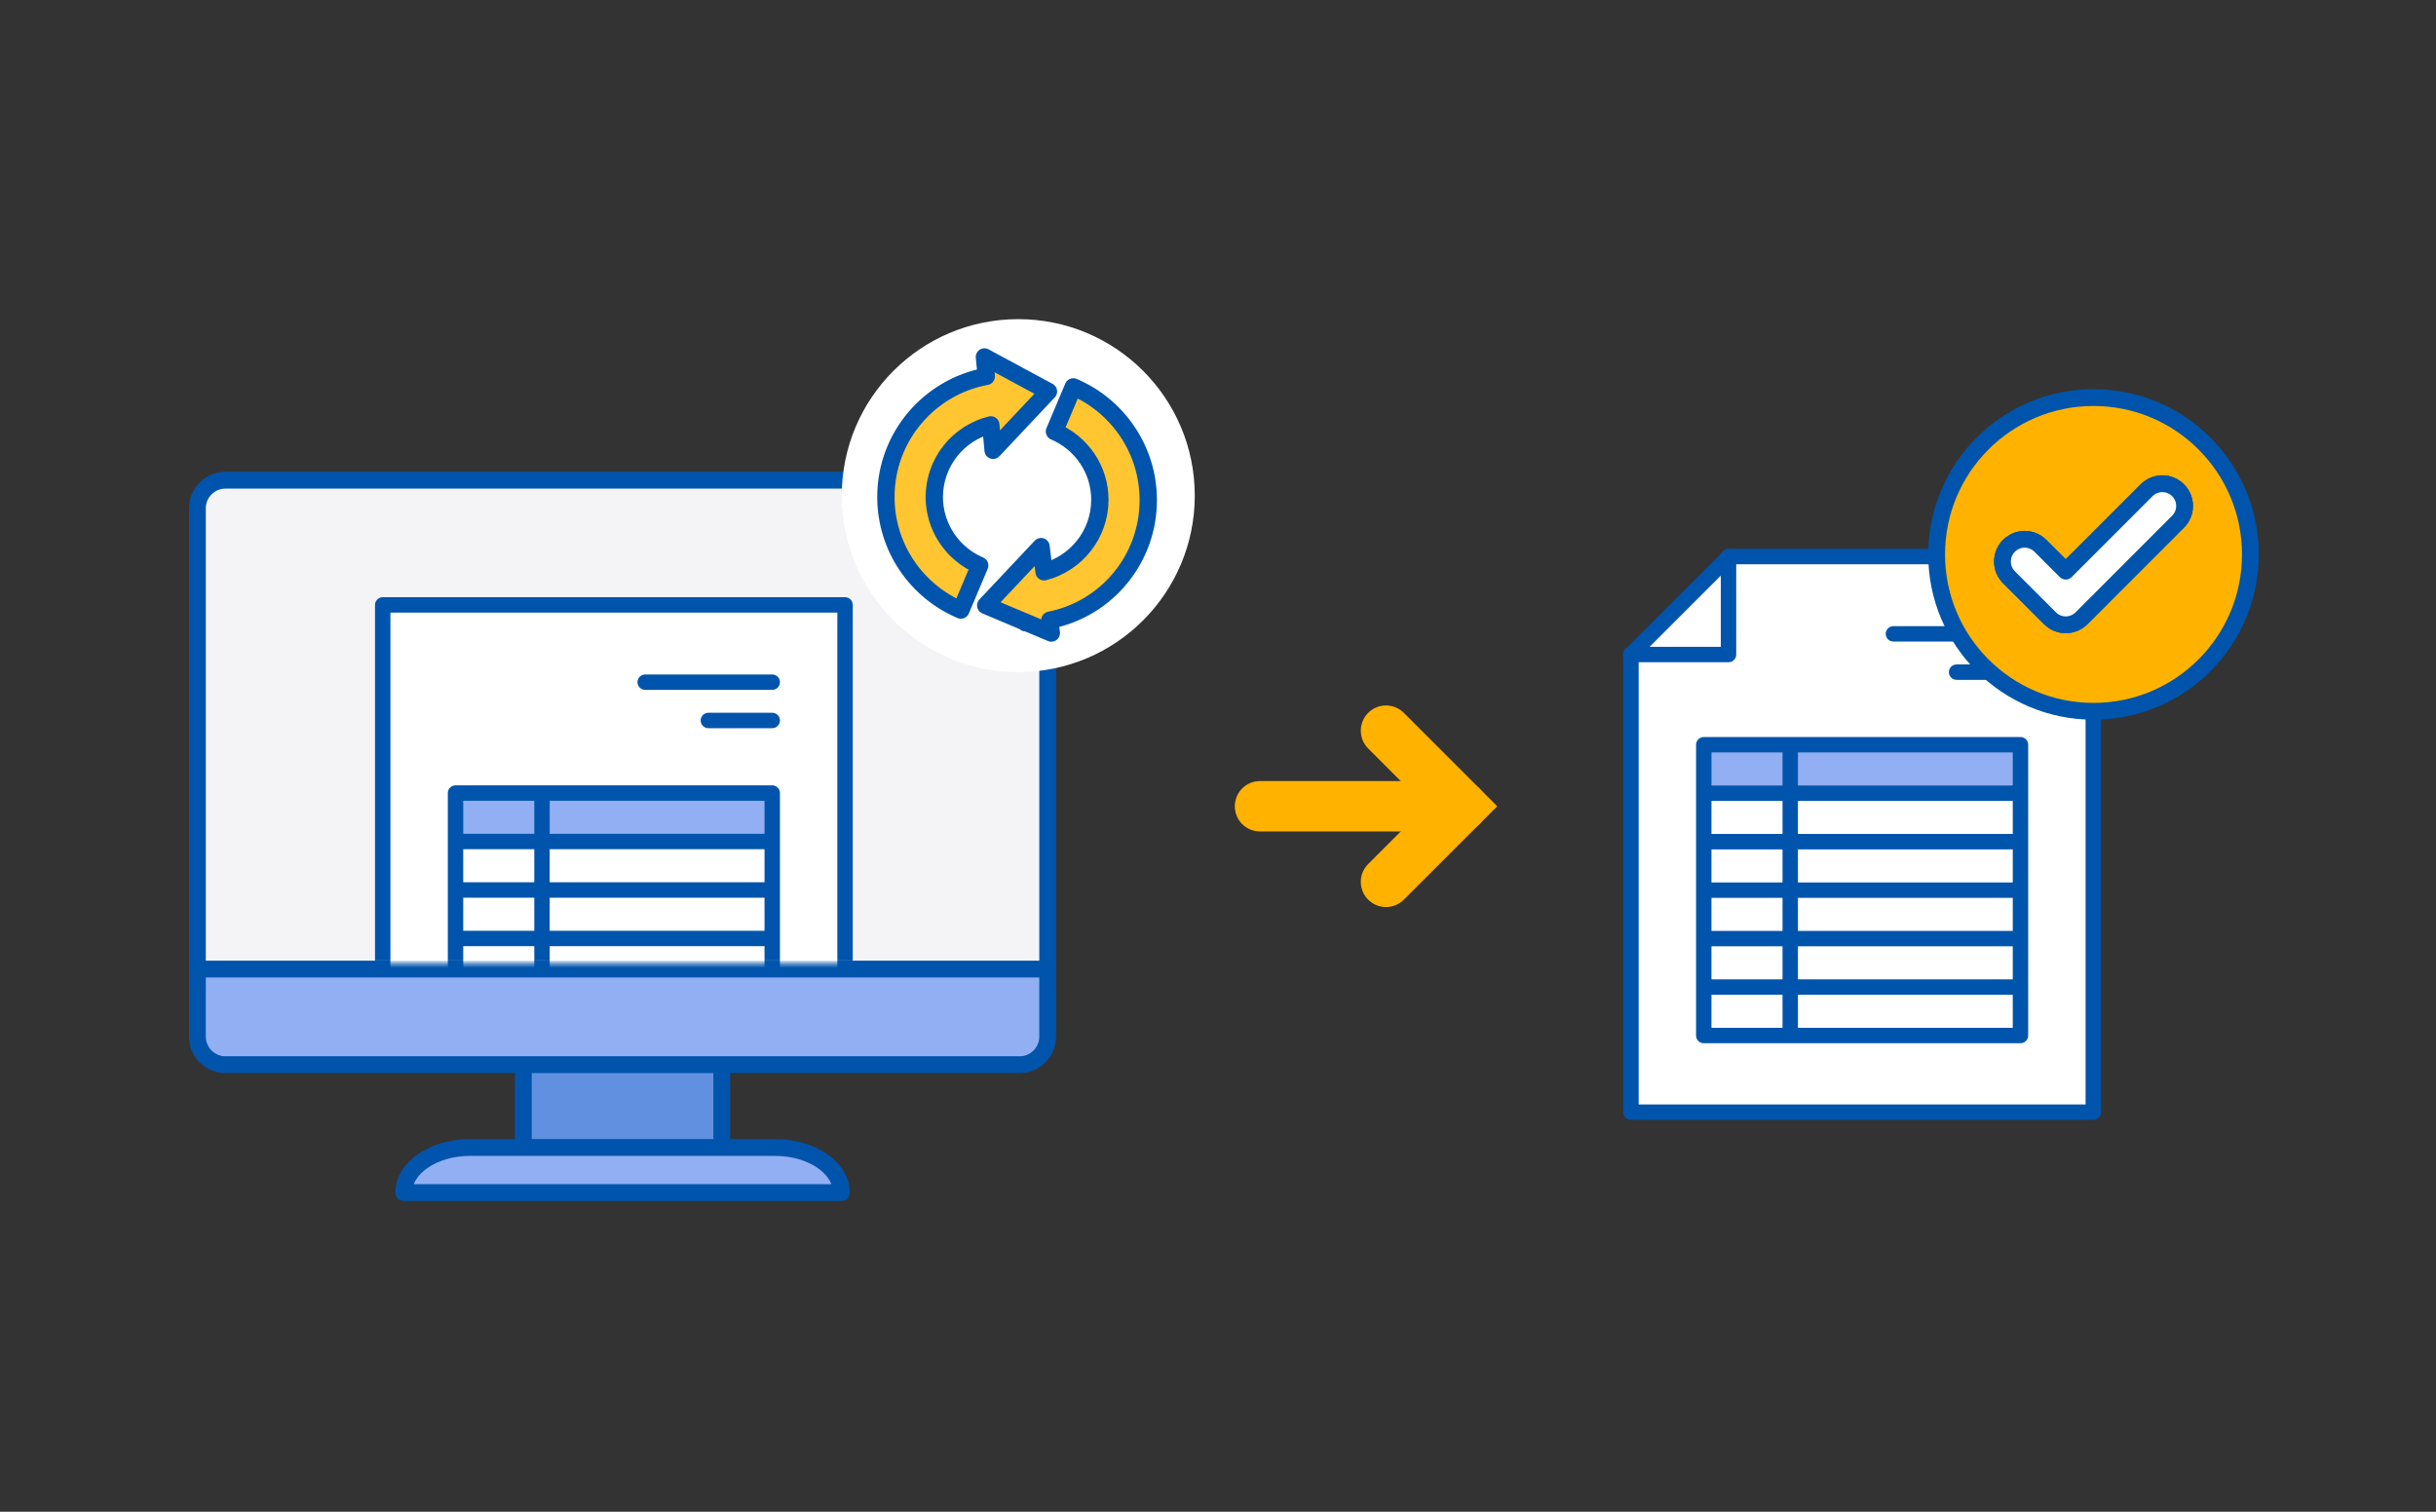 <svg width="580" height="360" viewBox="0 0 580 360" fill="none" xmlns="http://www.w3.org/2000/svg">
<rect x="0" y="0" width="580" height="360" fill="#333333" stroke="none"/>
<g clip-path="url(#clip0_2536_13208)">
<path d="M172.032 253.716H124.418V273.167H172.032V253.716Z" fill="#6190E1"/>
<path d="M96.135 284C96.135 278.103 103.219 273.26 111.891 273.26H184.573C193.231 273.26 200.328 278.09 200.328 284H96.135Z" fill="#91AFF2"/>
<path d="M249.45 230.329V246.939C249.45 250.608 246.448 253.609 242.779 253.609H53.67C50.002 253.609 47 250.608 47 246.939V230.329" fill="#91AFF2"/>
<path d="M47 230.182V121.026C47 117.357 50.002 114.355 53.67 114.355H242.779C246.448 114.355 249.45 117.357 249.45 121.026V230.182" fill="#F4F4F7"/>
<path d="M249.45 246.872C249.45 250.541 246.448 253.542 242.779 253.542H53.67C50.002 253.542 47 250.541 47 246.872V121.026C47 117.357 50.002 114.355 53.67 114.355H242.779C246.448 114.355 249.45 117.357 249.45 121.026V246.872Z" stroke="#0054AC" stroke-width="4.002" stroke-miterlimit="10" stroke-linejoin="round"/>
<path d="M96.135 284C96.135 278.103 103.219 273.26 111.891 273.26H184.573C193.231 273.26 200.328 278.09 200.328 284H96.135Z" stroke="#0054AC" stroke-width="4.002" stroke-miterlimit="10" stroke-linejoin="round"/>
<path d="M124.605 273.261V254.677" stroke="#0054AC" stroke-width="4.002" stroke-miterlimit="10" stroke-linejoin="round"/>
<path d="M171.845 273.261V254.677" stroke="#0054AC" stroke-width="4.002" stroke-miterlimit="10" stroke-linejoin="round"/>
<path d="M47 230.769H249.45" stroke="#0054AC" stroke-width="4.002" stroke-miterlimit="10" stroke-linejoin="round"/>
<mask id="mask0_2536_13208" style="mask-type:alpha" maskUnits="userSpaceOnUse" x="64" y="124" width="168" height="106">
<path d="M64.343 229.422V130.097C64.343 126.759 66.816 124.028 69.838 124.028H225.611C228.633 124.028 231.106 126.759 231.106 130.097V229.422" fill="#F4F4F7"/>
</mask>
<g mask="url(#mask0_2536_13208)">
<path fill-rule="evenodd" clip-rule="evenodd" d="M91.123 276.343H201.201V144.039H114.449H91.123L91.123 167.365V276.343Z" fill="white"/>
<path d="M91.123 276.355H201.201V144.052H114.449L91.123 144.052V167.378V276.355Z" stroke="#0054AC" stroke-width="3.668" stroke-linecap="round" stroke-linejoin="round"/>
<path fill-rule="evenodd" clip-rule="evenodd" d="M108.459 200.399H183.865V188.858H108.459V200.399Z" fill="#91AFF2"/>
<path d="M168.657 171.571H183.865M108.459 258.103H183.865V188.858H108.459V258.103ZM129.046 258.103V188.858V258.103ZM108.459 200.399H183.865H108.459ZM108.459 211.94H183.865H108.459ZM108.459 223.48H183.865H108.459ZM108.459 235.021H183.865H108.459ZM108.459 246.562H183.865H108.459ZM153.62 162.451H183.865H153.62Z" stroke="#0054AC" stroke-width="3.668" stroke-linecap="round" stroke-linejoin="round"/>
</g>
<path d="M242.446 160.048C265.655 160.048 284.47 141.234 284.47 118.024C284.47 94.815 265.655 76 242.446 76C219.237 76 200.422 94.815 200.422 118.024C200.422 141.234 219.237 160.048 242.446 160.048Z" fill="white"/>
<path fill-rule="evenodd" clip-rule="evenodd" d="M222.453 118.344C222.481 110.037 228.175 103.105 235.904 101.179L236.454 107.231L249.63 93.23L234.391 85.005L234.832 89.626C221.243 92.13 210.928 104.04 210.928 118.344C210.928 130.447 218.3 140.845 228.78 145.274L233.264 134.656C226.909 131.96 222.453 125.661 222.453 118.344ZM273.397 119.087C273.397 106.983 266.025 96.586 255.545 92.13L251.061 102.747C257.415 105.443 261.899 111.742 261.871 119.059C261.844 127.311 256.205 134.188 248.585 136.169L247.87 130.172L234.694 144.173L244.156 148.162V148.299C244.239 148.299 244.349 148.272 244.432 148.272L250.318 150.748L249.961 147.694C263.357 145.054 273.397 133.253 273.397 119.087Z" fill="#FFC631" stroke="#0054AC" stroke-width="4.126" stroke-miterlimit="10" stroke-linecap="round" stroke-linejoin="round"/>
<path fill-rule="evenodd" clip-rule="evenodd" d="M388.323 264.836H498.401V132.532H411.649L388.323 155.858V264.836Z" fill="white"/>
<path d="M388.323 264.848H498.401V132.544H411.649L388.323 155.87V264.848V264.848Z" stroke="#0054AC" stroke-width="3.668" stroke-linecap="round" stroke-linejoin="round"/>
<path d="M388.225 155.87H411.551V132.544" stroke="#0054AC" stroke-width="3.668" stroke-linecap="round" stroke-linejoin="round"/>
<path fill-rule="evenodd" clip-rule="evenodd" d="M405.659 188.891H481.065V177.35H405.659V188.891Z" fill="#91AFF2"/>
<path d="M465.857 160.064H481.065M405.659 246.595H481.065V177.351H405.659V246.595ZM426.246 246.595V177.351V246.595ZM405.659 188.891H481.065H405.659ZM405.659 200.432H481.065H405.659ZM405.659 211.973H481.065H405.659ZM405.659 223.514H481.065H405.659ZM405.659 235.055H481.065H405.659ZM450.819 150.944H481.065H450.819Z" stroke="#0054AC" stroke-width="3.668" stroke-linecap="round" stroke-linejoin="round"/>
<path d="M498.456 169.387C519.087 169.387 535.811 152.663 535.811 132.032C535.811 111.402 519.087 94.677 498.456 94.677C477.826 94.677 461.101 111.402 461.101 132.032C461.101 152.663 477.826 169.387 498.456 169.387Z" fill="#FFB300"/>
<path d="M498.456 169.387C519.087 169.387 535.811 152.663 535.811 132.032C535.811 111.402 519.087 94.677 498.456 94.677C477.826 94.677 461.101 111.402 461.101 132.032C461.101 152.663 477.826 169.387 498.456 169.387Z" stroke="#0054AC" stroke-width="4.002" stroke-miterlimit="10" stroke-linecap="round" stroke-linejoin="round"/>
<path d="M491.839 148.789C490.492 148.789 489.131 148.268 488.104 147.241L478.325 137.462C476.257 135.394 476.257 132.046 478.325 129.978C480.392 127.91 483.741 127.91 485.809 129.978L491.839 136.008L511.103 116.743C513.171 114.676 516.52 114.676 518.588 116.743C520.656 118.811 520.656 122.16 518.588 124.228L495.588 147.241C494.547 148.268 493.2 148.789 491.839 148.789Z" fill="white" stroke="#0054AC" stroke-width="4.002" stroke-miterlimit="10" stroke-linejoin="round"/>
<path d="M491.839 148.789C490.492 148.789 489.131 148.268 488.104 147.241L478.325 137.462C476.257 135.394 476.257 132.046 478.325 129.978C480.392 127.91 483.741 127.91 485.809 129.978L491.839 136.008L511.103 116.743C513.171 114.676 516.52 114.676 518.588 116.743C520.656 118.811 520.656 122.16 518.588 124.228L495.588 147.241C494.547 148.268 493.2 148.789 491.839 148.789Z" fill="white" stroke="#0054AC" stroke-width="4.002" stroke-miterlimit="10" stroke-linejoin="round"/>
<path d="M300 192L348 192" stroke="#FFB300" stroke-width="12" stroke-linecap="round"/>
<path d="M330 174L348 192L330 210" stroke="#FFB300" stroke-width="12" stroke-linecap="round"/>
</g>
<defs>
<clipPath id="clip0_2536_13208">
<path d="M0 0H580V360H0V0Z" fill="white"/>
</clipPath>
</defs>
</svg>
